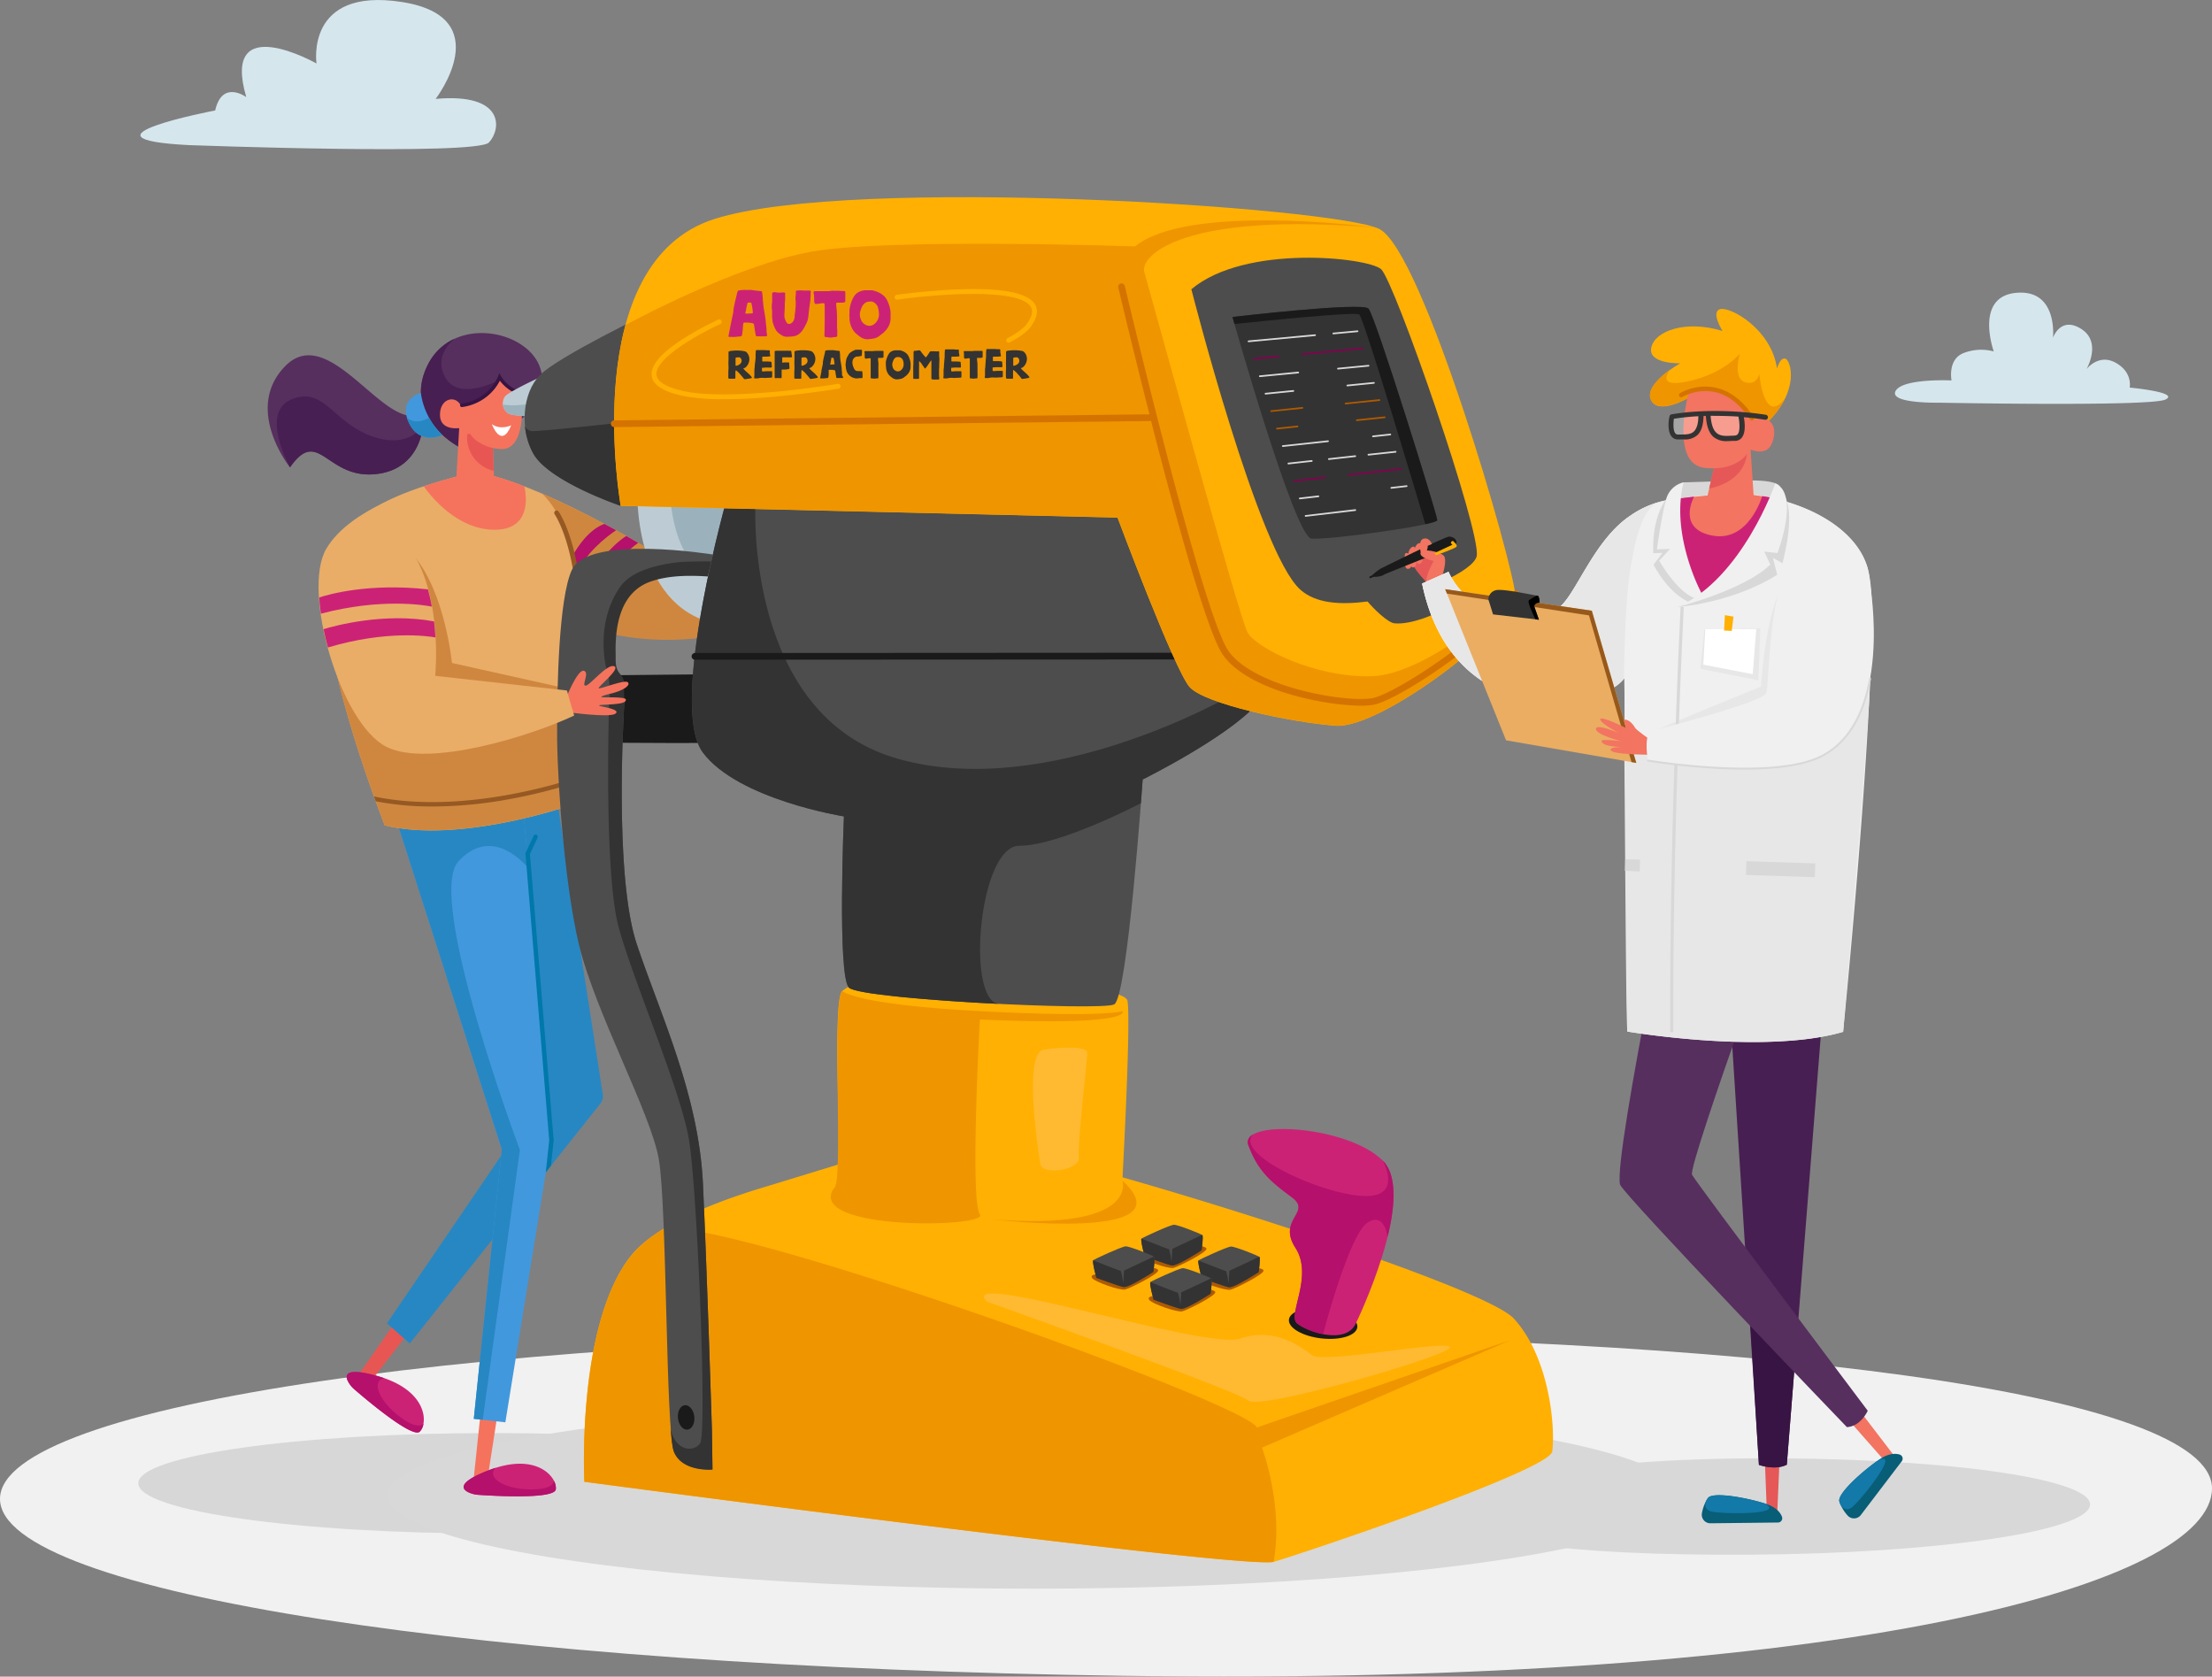 <svg xmlns="http://www.w3.org/2000/svg" viewBox="0 0 755.49 572.55"><rect x="0" y="0" width="755.49" height="572.55" fill="#808080" stroke="none"/><defs><style>.cls-1{fill:#d6e6ed;}.cls-2{fill:#f1f1f1;}.cls-3{fill:#d7d7d7;}.cls-4{fill:#d8d8d8;}.cls-5{fill:#f5735d;}.cls-6{fill:#cc2276;}.cls-7{fill:#b5106b;}.cls-8{fill:#e85653;}.cls-9{fill:#562f5e;}.cls-10{fill:#481f52;}.cls-11{fill:#2787c3;}.cls-12{fill:#4298dd;}.cls-13{fill:#0078aa;}.cls-14{fill:#e9ad68;}.cls-15{fill:#cf873f;}.cls-16{fill:#fff;}.cls-17{fill:#965923;}.cls-18{fill:#371443;}.cls-19{fill:#bdccd4;}.cls-20{fill:#9bb2bc;}.cls-21{fill:#1a1a1a;}.cls-22{fill:#ffb002;}.cls-23{fill:#4d4d4d;}.cls-24{fill:#333;}.cls-25{fill:#ef9500;}.cls-26{fill:#d57300;}.cls-27{fill:#ffba31;}.cls-28{fill:#af5a00;}.cls-29{fill:#81034f;}.cls-30{fill:#e55857;}.cls-31{fill:#085d77;}.cls-32{fill:#1279a9;}.cls-33{fill:#f27461;}.cls-34{fill:#ffb000;}.cls-35{fill:#f0f0f0;}.cls-36{fill:#e7e7e7;}.cls-37{opacity:0.3;}.cls-38{fill:#eaad62;}.cls-39{fill:#97591b;}</style></defs><g id="Capa_2" data-name="Capa 2"><g id="patient"><path class="cls-1" d="M64.68,49.56S162.75,53.2,167,48.65s5.47-17-18.21-14.88c0,0,21.55-27.93-11.54-33.09s-29.15,21-29.15,21S75.31,3.1,84.11,33.16c0,0-8.2-6.07-10.62,4.56C73.49,37.72,22.47,47.44,64.68,49.56Z"/><path class="cls-1" d="M662.43,137.51s-17.39.4-15-4,19.1-3.6,19.1-3.6-1.39-6.92,3.84-9.24a16.65,16.65,0,0,1,10.58-.67s-6.73-18.67,7.64-20,12.59,15.34,12.59,15.34,2.57-7.54,9.68-3,1.77,13.7,1.77,13.7,4.13-5.44,10-2.15,4.75,8.46,4.75,8.46,17.28,1.59,12.23,4.08S662.43,137.51,662.43,137.51Z"/><path class="cls-2" d="M755.49,508.26c0,32.26-122.22,67.61-371.87,64C165.59,569.18,0,544.09,0,511.84S165.56,455.5,383.62,455.5,755.49,476,755.49,508.26Z"/><path class="cls-3" d="M47.24,506.51c0,9.47,54.18,17.15,121,17.15s121-7.68,121-17.15-54.19-17.15-121-17.15S47.24,497,47.24,506.51Z"/><ellipse class="cls-4" cx="353.01" cy="510.68" rx="220.71" ry="31.82"/><g id="girl"><g id="girl_with_box" data-name="girl with box"><polygon class="cls-5" points="161.68 505.91 164.96 474.76 170.95 476.26 166.46 505.31 161.68 505.91"/><path class="cls-6" d="M161.45,510.14a9.05,9.05,0,0,0,1.8.32c4.16.29,26,1.67,26.58-1.85.59-3.9-6.22-12.91-22.77-6.59C153.89,507.05,158.9,509.4,161.45,510.14Z"/><path class="cls-7" d="M167.06,502c.75-.29,1.48-.54,2.2-.77-3.19,3.26,2.77,7.36,12.18,7.36,5.78,0,7.49-1.47,7.79-2.87a5,5,0,0,1,.6,2.87c-.55,3.52-22.42,2.14-26.58,1.85a9.05,9.05,0,0,1-1.8-.32C158.9,509.4,153.89,507.05,167.06,502Z"/><polygon class="cls-8" points="121.57 470.7 139.53 445.04 144.04 449.25 126.04 472.49 121.57 470.7"/><path class="cls-6" d="M119.72,473.07A8.28,8.28,0,0,0,121,474.4c3.15,2.74,19.83,17,22.37,14.47,2.82-2.76,2.77-14.06-14.26-18.93C115.52,466.06,118.13,471,119.72,473.07Z"/><path class="cls-7" d="M129.08,469.94c.77.22,1.51.45,2.22.7-4.5.7-2.2,7.55,5.33,13.19,4.63,3.47,6.87,3.32,8,2.38a5,5,0,0,1-1.25,2.66c-2.54,2.49-19.22-11.73-22.37-14.47a8.28,8.28,0,0,1-1.25-1.33C118.13,471,115.52,466.06,129.08,469.94Z"/><path class="cls-9" d="M97.26,125.18C111.34,110.5,128.72,142.55,141,142l4.52-.61c-2.08-4.29-2.74-9.7.27-16.16,8.45-18.12,35.35-12.58,38.94,1.2s-8.68,17.37-8.68,17.37L157.47,153a30.83,30.83,0,0,1-9.9-8.36l-3.28,1.77s-1.2,14.67-17.07,15.57-18.57-16.17-28.16-2.39C99.06,159.63,83.18,139.86,97.26,125.18Z"/><path class="cls-10" d="M99.51,136.41c11.11-4.65,14.08,7.79,27.56,12.58s18-4.49,18-4.49l-1.44-2.9,1.92-.26c-2.08-4.29-2.74-9.7.27-16.16a19.15,19.15,0,0,1,9.44-9.53c-3.65,3.12-6.08,7.68-3.3,13,4.64,8.84,18.72,1,18.72,1-.13,6.76-8.14,18.9-10.42,22L157.47,153a30.83,30.83,0,0,1-9.9-8.36l-3.28,1.77s-1.2,14.67-17.07,15.57-18.57-16.17-28.16-2.39l-.06-.08C94.87,151.54,91.27,139.86,99.51,136.41Z"/><path class="cls-11" d="M190.27,273.31l15.62,100.47a3.85,3.85,0,0,1-.79,3l-65.15,82-7.79-6.89,50-73.39L153.3,277.94Z"/><polygon class="cls-12" points="135.46 280.2 171.4 392.53 161.82 484.5 172.6 485.69 188.18 389.54 178.59 274.51 135.46 280.2"/><path class="cls-11" d="M164.87,484.83l-3.05-.34,9.58-92L135.46,280.2l43.13-5.69,1.83,21.92c-3.12-3.66-13.39-13.58-23.85-2.3-11.38,12.28,21,98.55,21,98.55Z"/><path class="cls-13" d="M187.58,389.38l-8.11-97.84a.63.63,0,0,1,.07-.38l2.72-5.74a.76.76,0,0,1,1-.36.75.75,0,0,1,.35,1L181,291.62l8.1,97.7a.38.38,0,0,1,0,.15l-.94,8.66-1.75,2.19Z"/><path class="cls-12" d="M151.05,148.54a24.72,24.72,0,0,1-7.31-14.32s-8.13,2-3.94,10.43C143.58,152.21,151.05,148.54,151.05,148.54Z"/><path class="cls-11" d="M146.54,142.64a23.73,23.73,0,0,0,4.51,5.9s-7.47,3.67-11.25-3.89a12.88,12.88,0,0,1-.82-2C141.91,145.19,145.75,143.12,146.54,142.64Z"/><path class="cls-14" d="M197.91,204.86s1.5,59.31-3.89,70.4c0,0-37.15,12.88-62.61,6.59,0,0-21.57-54.52-19.77-79.69s17.38-32.65,50.33-41c0,0,18,1.2,62.6,28.16S197.91,204.86,197.91,204.86Z"/><path class="cls-15" d="M185.11,168.51a326.51,326.51,0,0,1,39.46,20.77c24.24,14.64,34.68,24.79,20.67,27.59A93.3,93.3,0,0,1,198,213.56c-.21-.08-.07-8.7-.07-8.69C196.93,193.47,194,177,185.11,168.51Z"/><path class="cls-15" d="M154.36,226.39s-2.28-23.93-13-36.59c-6.87-8.13-20.94.37-29,6.4-.07.38-.15.76-.21,1.16l-.09.61q-.12.78-.21,1.59c0,.19,0,.39-.07.59q-.1,1-.18,2c-1.8,25.17,19.77,79.69,19.77,79.69,25.46,6.29,62.61-6.59,62.61-6.59.08-.18.17-.37.25-.57s0-.14.08-.21.11-.27.16-.42l.09-.27c.05-.14.09-.28.14-.42l.09-.31c0-.15.09-.3.13-.46l.09-.33.12-.49.09-.37c0-.17.08-.34.11-.52s.06-.26.08-.39l.12-.55c0-.13.05-.28.07-.41s.08-.39.11-.59.05-.28.07-.42.07-.42.11-.63l.06-.43c0-.22.07-.44.1-.67s0-.3.07-.45l.09-.69.06-.48.09-.72.06-.48c0-.25.06-.49.08-.75l.06-.49c0-.26.05-.52.08-.78s0-.33,0-.49.05-.55.08-.82,0-.34,0-.51.05-.55.07-.83c.6-7,.92-15.27,1.06-23.22Z"/><path class="cls-7" d="M206.41,178.89q2,1.05,4,2.18c-3.5,2.38-10.31,7.69-13.59,15-.34-2.06-.75-4.17-1.25-6.28C197.4,186.47,201.15,180.86,206.41,178.89Z"/><path class="cls-7" d="M205.81,199.35c-2.42,4.91-5.94,9.89-6.44,7.78,0-11.47,10.09-21.37,14.53-24.1q2,1.13,4.08,2.34C214.28,188.07,208.69,193,205.81,199.35Z"/><path class="cls-5" d="M178.14,135.06s2.1,18.88-7.19,18.28a18.78,18.78,0,0,1-13.78-7.19s-6.89,1.2-6.89-4.5,5.4-6.89,7.19-3c0,0,9.29-.3,13.18-9C170.65,129.67,173.65,133.87,178.14,135.06Z"/><path class="cls-5" d="M155.89,162.72l1-17.47,11.3,2.62.51,14.68c2.64.73,6.08,1.83,10.4,3.5.83,3.87,2.12,14.85-10.22,14.85-12.65,0-21.67-11.33-24.17-14.85C148.14,164.91,151.87,163.81,155.89,162.72Z"/><path class="cls-8" d="M159.52,149.22c0-.41-.09-.81.27-1a.75.75,0,0,1,1,.26,8.42,8.42,0,0,0,2.13,2.12,14.64,14.64,0,0,0,5.41,2.37h0l.27,7.8A11.7,11.7,0,0,1,159.52,149.22Z"/><path class="cls-16" d="M174.6,145.24S171,147,168,144.85C168,144.85,171.16,153.59,174.6,145.24Z"/><path class="cls-17" d="M196.24,265.74c-.08.57-.15,1.12-.24,1.66a171.57,171.57,0,0,1-21.77,5.45,146.68,146.68,0,0,1-26.47,2.55,99.43,99.43,0,0,1-19.44-1.78l-.6-1.66C157.3,278.27,191.62,267.3,196.24,265.74Z"/><path class="cls-18" d="M157.77,139h.08a17.09,17.09,0,0,0,12.88-9c3.3,4.53,9.41,5.91,9.68,6a.6.6,0,0,0,.71-.46.6.6,0,0,0-.45-.71c-.07,0-6.68-1.51-9.5-6.31l-.62-1.06-.45,1.14a16,16,0,0,1-12.4,9.21.6.6,0,0,0,.07,1.2Z"/><path class="cls-17" d="M197.88,207.43h0a.81.81,0,0,0,.77-.86c-1.18-22.16-7.6-31.52-7.88-31.9a.81.81,0,0,0-1.13-.2.82.82,0,0,0-.2,1.14c.06.09,6.43,9.42,7.58,31A.83.83,0,0,0,197.88,207.43Z"/></g></g><path class="cls-19" d="M186.19,128s-12.61,5.73-13.76,7.45a4.09,4.09,0,0,0,1.15,5.73c1.72,1.15,13.18,1.15,13.18,1.15Z"/><path class="cls-20" d="M173.58,141.2c1.13.76,6.53,1,10.06,1.1.42-1.91.75-5.38-2.61-4.54a26.23,26.23,0,0,1-9.29.4A4.18,4.18,0,0,0,173.58,141.2Z"/><path class="cls-21" d="M203.39,230.63c-1,2-.58,22.93-.58,22.93s54.5.64,56.76-.57c1.08-.58-2-17.24,0-22.93Z"/><path class="cls-22" d="M517.05,450.27c-8.14-8.87-83.61-34-133.66-48.23,0,0,2.87-52.17,1.72-60.19s-90-6.31-90-6.31a12.77,12.77,0,0,0-7.45,2.87c-3.44,2.86-.58,59-.58,59l-24.93,7.63h0c-20.67,6.1-39.07,14.2-46.72,23.87C196.85,452.46,199.58,506,199.58,506s226.22,30,235.51,27.32,94.26-31.17,95.07-37.7C531.26,486.88,529.07,463.39,517.05,450.27Z"/><path class="cls-19" d="M217.71,162.92s-3.05,38.18,21.38,48.36,35.13-53.45,35.13-53.45Z"/><path class="cls-20" d="M228.91,169s.51,22.91,14.25,28,38.19-24.44,38.19-24.44Z"/><path class="cls-23" d="M248.68,168.72S228,241,240.08,257s48.15,21.79,48.15,21.79-2.29,54.46,1.72,58.47,86,8,90.58,5.73,9.74-76.81,9.74-76.81,40.86-20.23,42.5-31.9S398,152.86,398,152.86Z"/><path class="cls-24" d="M390.27,266.18s29-14.35,39.1-25.85l-8.43-3.1S357.88,273.92,306.29,259,258,173.33,258,173.33L248.31,170c-2.72,9.85-19.31,72.19-8.23,87,12,16.06,48.15,21.79,48.15,21.79s-2.29,54.46,1.72,58.47c2.19,2.19,27.66,4.39,51.06,5.55h0c-11.15-1.62-6.63-54,7.13-54s41.53-14.53,41.53-14.53C390.06,269.3,390.27,266.18,390.27,266.18Z"/><path class="cls-21" d="M237.48,225.28a1.15,1.15,0,1,1,0-2.29l171.42-.1h0a1.15,1.15,0,0,1,0,2.3l-171.43.09Z"/><path class="cls-23" d="M212,172.73s-24.34-8.19-29.81-17.77c-4.59-8-4-20.64,2.29-26.94S222,106.69,222,106.69Z"/><path class="cls-24" d="M211.7,144.36s-25.8,2.86-29.81,2.86a2.69,2.69,0,0,1-2.6-1.8,24,24,0,0,0,2.89,9.54c5.47,9.58,29.81,17.77,29.81,17.77l1.6-10.57Z"/><path class="cls-22" d="M381.67,176.75l-169.68-4s-14.91-83.12,32.1-98,212.11-4,227,3.44,45.87,114.66,46.44,125S471.68,249,456.2,247.83s-44.72-7.45-49.87-13.18S381.67,176.75,381.67,176.75Z"/><path class="cls-25" d="M517.54,203.09c-3.09,2.8-30.64,27.29-49,27.83C449,231.49,429,221.17,426.1,216s-33.53-117.23-35.25-123,13.4-20.85,79.52-15.23l-.09,0c-6.18-.81-64.94-8-82.59,6.37,0,0-83.69-2.86-110.06,1.72s-64,25.14-64,25.15c-7.6,28.26-1.61,61.7-1.61,61.7l169.68,4s19.5,52.16,24.66,57.9,34.39,12,49.87,13.18,61.91-34.39,61.34-44.71Z"/><path class="cls-26" d="M518.38,201.82a1.15,1.15,0,0,0-1.56.46c-6.85,12.55-39.68,34.46-48,36.11-3.89.78-13.8.1-24.49-2.7-12.17-3.19-21-8-24.79-13.45-8.94-12.86-35.1-123.47-35.37-124.58a1.14,1.14,0,0,0-2.23.52c.44,1.86,4.9,20.7,10.65,43.31l-182.91,2.06a1.15,1.15,0,0,0,0,2.29h0l183.11-2.06a1,1,0,0,0,.34-.06c8.34,32.67,19.16,72.16,24.5,79.83,8.54,12.28,35,17.42,47.24,17.42a23.12,23.12,0,0,0,4.37-.33c4.39-.87,14.86-6.82,25.46-14.45,5.75-4.14,19.61-14.66,24.05-22.81A1.15,1.15,0,0,0,518.38,201.82Z"/><path class="cls-23" d="M471.68,91.9c-4.59-4-46.44-8.6-64.78,6.88,0,0,22.93,90,37.26,102.62,5.23,4.59,13.28,5.25,22.93,4,2,2.45,6.91,7.23,9.17,7.45,5.74.58,14.91-3.44,16.06-4.58.43-.44.29-5.82-.06-9.48,6.75-3,11.55-6.33,12.09-8.87C506.07,181.91,476.26,95.91,471.68,91.9Z"/><path class="cls-24" d="M420.94,108.24s21.21,75.1,26.95,75.67,43-4.58,43-6.3-21.21-69.94-23.5-72.24S420.94,108.24,420.94,108.24Z"/><path class="cls-21" d="M490.88,177.61c0-1.72-21.21-69.94-23.5-72.24s-46.44,2.87-46.44,2.87l.69,2.41c7.64-.81,41.07-4.29,42.6-3.27s19.83,62.36,22.58,71.63C489.33,178.45,490.88,178,490.88,177.61Z"/><path class="cls-6" d="M262,114.46a.39.39,0,0,1-.31.39,1.06,1.06,0,0,1-.31,0l-.34,0-.73,0-.41,0h-.41a5.83,5.83,0,0,0-.77,0,.51.51,0,0,1-.63-.49l-.31-1.78-.22-1.53a.67.67,0,0,0-.65-.7,8.4,8.4,0,0,0-1.6-.19c-.51,0-.85,0-1,0a.36.36,0,0,0-.44.33l-.07.49-.05.43c0,.16,0,.33-.05.51l0,.22,0,.21-.08.73-.09.72a2.79,2.79,0,0,1-.12.66.56.56,0,0,1-.53.41l-2,.19a6,6,0,0,1-.78,0l-.38,0-.41,0a.59.59,0,0,1-.2,0c-.24,0-.34-.17-.29-.41l.1-.46.07-.46.53-2.68.05-.2.05-.21a4.82,4.82,0,0,1,.1-.54l.19-.91.51-2.42c0-.08,0-.23.07-.46l0-.43c.19-1.21.42-2.35.7-3.43l.55-2.32.05-.19.07-.22a.71.71,0,0,1,.73-.58,13.21,13.21,0,0,1,2.46-.12l.32,0h.21l.25,0a6,6,0,0,1,.77,0l1.45.2,1.69.19a.81.81,0,0,1,.51.17l0,.07,0,.1a1.57,1.57,0,0,1,.08.31l.19,1.6,0,.58c0,.29.05.49.07.6l.1,1.16c.05.4.09.78.14,1.13l.17,1,.17,1,.19,1.23a9.47,9.47,0,0,1,.15,1.18l.07.73.07.72.1.85.07.87a3.44,3.44,0,0,0,0,.6Zm-4.88-7.95,0,0-.1-.87-.12-.87-.12-.56-.12-.55a.39.39,0,0,0-.36-.34l-.31,0-.34,0a.41.41,0,0,0-.39.29,1.19,1.19,0,0,0-.07.31l-.07.32a8.19,8.19,0,0,0-.22,1l-.17,1a2.88,2.88,0,0,0-.15.5c0,.28.07.4.34.37a.24.24,0,0,0,.15,0l1.71-.09a.39.39,0,0,0,.36-.44Z"/><path class="cls-6" d="M263.6,105.59v-1.44c0-.18,0-.41.07-.68s.05-.61.05-.65c0-.68,0-1.06,0-1.14l0-.7v-.7a.43.43,0,0,1,.41-.46,2.6,2.6,0,0,1,1.09.05,7.11,7.11,0,0,0,1.95,0l.41,0h.12l.15,0a.36.36,0,0,1,.31.39V101l0,.75q0,.94-.12,1.65l0,1.3-.07,1.5-.07,1.16,0,.38a3.55,3.55,0,0,0,.41,1.72l.14.29a2.57,2.57,0,0,0,.15.29,1.06,1.06,0,0,0,1.54.39,2.29,2.29,0,0,0,1.09-1.43,5.41,5.41,0,0,0,.17-.77l0-.41.05-.41.19-1.43c0-.39.05-.61.05-.68,0-.29.05-.58.07-.89l0-.89a3.15,3.15,0,0,0,0-.66,6.25,6.25,0,0,1,0-1.93,4.54,4.54,0,0,0,.05-.6l0-.58a.82.82,0,0,1,.08-.44,1.14,1.14,0,0,1,.41-.09,10.09,10.09,0,0,1,2.12,0l.39,0,.41,0H276l.24,0h.25c.32,0,.46.11.43.43l-.05.53,0,.53c0,.49-.06.84-.07,1.07v.43a2.58,2.58,0,0,1-.05.44l-.32,2.34-.21,1.79-.1,1q-.07.63-.15,1a5.78,5.78,0,0,1-.53,1.6q-.6,1.25-1,1.86a6.21,6.21,0,0,1-1.5,1.78,4.23,4.23,0,0,1-1.52.75l-.1,0-.12,0-.19.05a2.69,2.69,0,0,1-.78.1L269,115a3.46,3.46,0,0,1-2-.5,10.24,10.24,0,0,1-1.43-1.07,3.46,3.46,0,0,1-.65-.89,10.53,10.53,0,0,1-1.09-2.92c0-.13,0-.34-.07-.63l0-.31-.05-.34a3.82,3.82,0,0,1,0-.58v-.36l0-.44c0-.61,0-1.07-.07-1.38Z"/><path class="cls-6" d="M285.89,108.32c0,1,0,1.62,0,1.91v.87c0,.28,0,.57,0,.89a9.19,9.19,0,0,1,.07,1.82c0,.06,0,.33,0,.82a.43.43,0,0,1-.44.43l-.67.07-.68.1a3.65,3.65,0,0,1-1.09,0l-.55-.08-.56-.07c-.26,0-.39-.17-.39-.46,0-.9.05-1.41.05-1.52a5.22,5.22,0,0,0,0-.72l.05-2.68v-.27l0-.24a1.39,1.39,0,0,0,0-.27v-.19l0-.75,0-.75a3.75,3.75,0,0,1,0-.58v-1c0-.11,0-.67-.05-1.67a.51.51,0,0,0,0-.19.29.29,0,0,0-.29-.24h-.2l-.19,0a2.43,2.43,0,0,0-.39,0,11.37,11.37,0,0,1-1.73.24h-.08l-.09,0c-.23,0-.37-.09-.41-.28a1.71,1.71,0,0,1-.17-.8c0-.16,0-.76-.05-1.79a5.18,5.18,0,0,0-.15-.82v0a.15.15,0,0,1,0-.08q-.12-.56.51-.6l.7,0,.7,0h.63l.6,0c.34,0,.75,0,1.23,0l.75,0c.34,0,.68-.07,1-.12s.58,0,1.21,0l.49,0h.5l1.31.07a4.33,4.33,0,0,0,.72,0,.43.43,0,0,1,.48.46l0,1.3v1.5l0,.2a.42.42,0,0,1-.41.43,1.87,1.87,0,0,1-.62.1l-1.36,0h-.21a.52.52,0,0,0-.25,0,.28.28,0,0,0-.26.31V104c.05.75.12,1.51.22,2.27a.62.62,0,0,1,0,.21Z"/><path class="cls-6" d="M290.07,108.06c0-.28.05-.67.07-1.19l0-.36v-.31a2.77,2.77,0,0,1,0-.49,13.34,13.34,0,0,1,.65-2.65,10.43,10.43,0,0,1,.92-1.89,4.08,4.08,0,0,1,2-1.64,6.21,6.21,0,0,1,1.62-.41l.26,0,.32,0,.58,0H297l.29,0h.21l.34,0,.36.08a10.77,10.77,0,0,1,1.84.63,7.19,7.19,0,0,1,2.08,1.44,6,6,0,0,1,.91,1.36,12.56,12.56,0,0,1,.95,2.73,8.06,8.06,0,0,1,.19,2.22c0,.18,0,.55,0,1.11a6.89,6.89,0,0,1-.17,1.4,6,6,0,0,1-1,2.1l-.12.2-.07.09-.1.12-.53.58-.17.17-.19.19c-.16.15-.32.28-.46.39l-.46.34-.43.34a4.64,4.64,0,0,1-2.13,1l-1.57.22a4.27,4.27,0,0,1-3.07-.87l-.38-.29-.39-.31c-.13-.1-.27-.21-.41-.34l-.19-.15-.15-.14a6.47,6.47,0,0,1-1.4-2.1,8.13,8.13,0,0,1-.63-2.59,1.13,1.13,0,0,1,0-.45v-.51Zm10.09-1.16,0-.24a2.81,2.81,0,0,0-.05-.49l-.19-.94a3,3,0,0,0-2.2-2.27,1.53,1.53,0,0,0-.46,0,4.24,4.24,0,0,0-.77.07l-.29.07-.29.1a3.15,3.15,0,0,0-1.4,1.35,8.16,8.16,0,0,0-.82,2.39,3.19,3.19,0,0,0,0,.63,3.57,3.57,0,0,0,.27,1.31,3.13,3.13,0,0,0,1.5,1.93,2.67,2.67,0,0,0,2.94,0,4.32,4.32,0,0,0,1.48-1.81,4.84,4.84,0,0,0,.33-1.84Z"/><path class="cls-24" d="M251.16,127.33c0,.08,0,.17,0,.27a2.53,2.53,0,0,1,0,.28v.9a1.42,1.42,0,0,1,0,.26.24.24,0,0,1-.24.27h-.45l-.25,0h-.83l-.32,0c-.19,0-.29-.1-.31-.31s0-.32,0-.57v-.57l0-.29v-.29a11.39,11.39,0,0,1,.06-1.29v-.51s0-.13,0-.34a18.83,18.83,0,0,1,0-2.25v-.13l0-1.62s0-.32,0-.8l0-.2A.29.29,0,0,1,249,120a2.05,2.05,0,0,1,.7-.18l1.33-.12h.67a1.23,1.23,0,0,1,.27,0,12.91,12.91,0,0,1,1.47.1,8.5,8.5,0,0,1,1,.19,1.12,1.12,0,0,1,.41.2,2.86,2.86,0,0,1,.83,1.15,3.39,3.39,0,0,1,.26,1.5,3.81,3.81,0,0,1-1.06,2.39,1.72,1.72,0,0,1-.77.5c-.13,0-.19.08-.19.14s0,.1.12.19l.45.48a3.09,3.09,0,0,0,.32.29l.29.26.43.39a4.59,4.59,0,0,1,.42.39l.41.44.18.23.21.22,0,.05a.18.18,0,0,1-.07.28l-.41.12-.87.14-.88.13h-.09l-.08,0a.27.27,0,0,1-.28-.15l-.19-.25c-.09-.11-.19-.22-.27-.33l-.48-.56c-.28-.33-.54-.63-.78-.89l-.24-.22-.24-.21-.41-.37,0,0-.06,0a.17.17,0,0,0-.12,0s-.07.09-.07.22Zm.06-5v2.35c0,.16.08.24.25.22a.05.05,0,0,0,0,0h0a2.84,2.84,0,0,0,1.29-.61,1.35,1.35,0,0,0,.39-.47,1.44,1.44,0,0,0,0-1.25.92.92,0,0,0-.68-.55,2,2,0,0,0-.28,0h-.14l-.16,0a2.71,2.71,0,0,0-.52.09A.26.26,0,0,0,251.22,122.28Z"/><path class="cls-24" d="M263.07,121.4v.09a.23.23,0,0,1-.2.23h-.23l-.67.06h-.66l-.37,0-.37,0a.26.26,0,0,0-.23.3,5.42,5.42,0,0,0,0,.57V123a1.06,1.06,0,0,0,0,.24.19.19,0,0,0,.19.19.28.28,0,0,0,.13,0h.81c.33,0,.55,0,.64,0l1.12.08a.3.3,0,0,1,.29.31l.08,1.13c0,.17,0,.28,0,.32a.22.22,0,0,1-.18.24l-.21,0-.19,0a1.43,1.43,0,0,1-.39,0h-.07l-.06,0h-.13a5.85,5.85,0,0,0-.8,0l-.4,0-.39.06-.36,0c-.12,0-.18.1-.18.19q0,.47,0,.51a2.3,2.3,0,0,0,0,.33c0,.12.08.2.24.22a2,2,0,0,0,.64,0,5,5,0,0,1,.93-.06h1.32a.45.45,0,0,1,.17,0,.22.22,0,0,1,.19.22v.18l0,.42v.42a3,3,0,0,1,0,.51v.18a.25.25,0,0,1-.2.23,4.63,4.63,0,0,1-.73.07h-.53l-.48.05a8,8,0,0,1-1,0,5.44,5.44,0,0,0-1.74.12,2.91,2.91,0,0,1-.79.06.37.37,0,0,0-.21,0h-.2c-.19,0-.28-.08-.27-.26a2.29,2.29,0,0,1,.07-.55v-1.23c0-.57,0-1.06.07-1.47s.05-.83.09-1.24L258,123l.07-.82c0-.4,0-.67,0-.79s0-.36,0-.57l.06-.53,0-.4a.33.33,0,0,1,.35-.34h.22a4.42,4.42,0,0,1,.49,0h.25l.24,0,.44,0,.25,0h.2a5.91,5.91,0,0,1,.65,0,6.26,6.26,0,0,0,1,.07,3.52,3.52,0,0,1,.43,0,.26.26,0,0,1,.28.22,1.22,1.22,0,0,1,0,.22v.38l0,.17Z"/><path class="cls-24" d="M270.51,121.76c0,.16-.1.25-.25.25a5.69,5.69,0,0,1-1.07,0l-.15,0h-1.46l-.13,0h-.13a.17.17,0,0,0-.16.18c0,.06,0,.41,0,1a4.26,4.26,0,0,0,0,.43.22.22,0,0,0,0,.12c0,.09.09.13.17.1a4,4,0,0,1,.63-.08h.6l.6,0h.16c.15,0,.24.1.24.23a.49.49,0,0,1,0,.15l0,.07v.07c0,.32.06.71.07,1.18a.76.76,0,0,1,0,.3.23.23,0,0,1-.22.25,8.7,8.7,0,0,1-1.49.19h-.72l-.08,0a.17.17,0,0,0-.16.18v1.38l0,.25,0,.82c0,.2-.07.29-.26.29l-.56,0a4,4,0,0,0-1,0,1.32,1.32,0,0,1-.37,0c-.1,0-.17-.09-.19-.25l0-.17V128l0-.36s0-.31,0-.8l0-.33v-.32c0-.22,0-.71,0-1.48,0-.45,0-.74,0-.87v-.39a1.79,1.79,0,0,1,0-.23v-.16l0-.43v-.45s0-.36,0-1c0-.27,0-.44,0-.52v-.31a.88.88,0,0,1,0-.17v-.13a.21.21,0,0,1,.24-.23,7,7,0,0,1,1-.06h1l.35,0h.26l.26,0h.88a3.11,3.11,0,0,1,.57,0,2.48,2.48,0,0,0,.75,0h.07c.21,0,.31.1.31.29Z"/><path class="cls-24" d="M273.68,127.33c0,.08,0,.17,0,.27a2.53,2.53,0,0,1,0,.28v.9a1.42,1.42,0,0,1,0,.26.24.24,0,0,1-.24.27H273l-.25,0h-.83l-.31,0c-.2,0-.3-.1-.32-.31s0-.32,0-.57v-.57l0-.29v-.29a11.39,11.39,0,0,1,.06-1.29v-.51s0-.13,0-.34a18.83,18.83,0,0,1,0-2.25v-.13l0-1.62s0-.32,0-.8l0-.2a.28.28,0,0,1,.18-.24,2.05,2.05,0,0,1,.7-.18l1.33-.12h.67l.28,0a12.89,12.89,0,0,1,1.46.1,8.5,8.5,0,0,1,1,.19,1.12,1.12,0,0,1,.41.2,2.86,2.86,0,0,1,.83,1.15,3.25,3.25,0,0,1,.26,1.5,3.81,3.81,0,0,1-1.06,2.39,1.67,1.67,0,0,1-.77.5c-.12,0-.19.08-.19.14s0,.1.12.19l.45.48a3.09,3.09,0,0,0,.32.29l.29.26.43.39a4.59,4.59,0,0,1,.42.39l.41.44.19.23.2.22,0,.05c.07.13.05.22-.07.28l-.41.12-.87.14-.88.13h-.09l-.08,0a.27.27,0,0,1-.28-.15l-.19-.25c-.09-.11-.19-.22-.27-.33l-.48-.56c-.28-.33-.54-.63-.78-.89l-.24-.22-.24-.21-.41-.37,0,0-.06,0a.17.17,0,0,0-.12,0s-.07.09-.07.22Zm.06-5v2.35c0,.16.08.24.25.22l0,0h0a2.84,2.84,0,0,0,1.29-.61,1.35,1.35,0,0,0,.39-.47,1.44,1.44,0,0,0,0-1.25.9.9,0,0,0-.68-.55,2,2,0,0,0-.28,0h-.14l-.16,0a2.71,2.71,0,0,0-.52.09A.26.26,0,0,0,273.74,122.28Z"/><path class="cls-24" d="M288,128.85a.23.23,0,0,1-.19.23.54.54,0,0,1-.19,0h-.2l-.43,0h-1a.3.3,0,0,1-.38-.29l-.18-1.07-.13-.91a.59.59,0,0,0-.11-.29.52.52,0,0,0-.29-.13,4.8,4.8,0,0,0-1-.12h-.61c-.16,0-.24,0-.26.2l0,.29,0,.26,0,.3,0,.13v.13l0,.44-.05.43a1.41,1.41,0,0,1-.08.4.32.32,0,0,1-.32.24l-1.21.12a3.28,3.28,0,0,1-.47,0h-.23l-.24,0h-.12a.18.18,0,0,1-.17-.25l.05-.28.05-.27.32-1.61,0-.12,0-.13c0-.12,0-.23.06-.32l.12-.55.3-1.44s0-.15,0-.28l0-.26c.12-.73.26-1.41.42-2.06l.34-1.39,0-.12,0-.13a.42.42,0,0,1,.44-.34,7.87,7.87,0,0,1,1.47-.08l.19,0h.28a3.13,3.13,0,0,1,.46,0l.87.12,1,.11a.53.53,0,0,1,.3.1v0l0,.06a1,1,0,0,1,0,.18l.12,1,0,.35c0,.17,0,.29,0,.36l.06.7c0,.24.06.46.09.68l.1.58.1.58.11.74a6.52,6.52,0,0,1,.09.71l0,.43.05.44.06.5,0,.52a3,3,0,0,0,0,.37ZM285,124.08v0l-.06-.52-.07-.52-.07-.33-.08-.34a.22.22,0,0,0-.21-.2h-.19l-.2,0a.25.25,0,0,0-.24.18.78.78,0,0,0,0,.19l0,.18c-.05.19-.09.39-.13.63l-.1.62a1.71,1.71,0,0,0-.09.3c0,.17,0,.24.2.22h.09l1-.06a.23.23,0,0,0,.21-.26Z"/><path class="cls-24" d="M288.8,125a9.94,9.94,0,0,1,.17-1.82c0-.26.11-.52.18-.77a.58.58,0,0,1,.08-.23l.1-.23.53-.92a2.51,2.51,0,0,1,.92-.87L291,120l.27-.15.52-.24a1.85,1.85,0,0,1,.5-.18l.24,0,.25,0a1.28,1.28,0,0,1,.39,0h.35l.34,0,.18,0h.09l.07,0a.29.29,0,0,1,.2.29,6.42,6.42,0,0,1,0,.74l-.05.35,0,.36,0,.15a.34.34,0,0,1-.29.26l-1,.16-.37,0a1.72,1.72,0,0,0-1.3.94,2.24,2.24,0,0,0-.26,1,4.35,4.35,0,0,0,.29,1.55l.32.73a1.58,1.58,0,0,0,.62.64,2.33,2.33,0,0,0,.52.13l.18,0,.17,0a1.86,1.86,0,0,1,.35,0,1.91,1.91,0,0,0,.62,0c.2,0,.31.08.32.26a6.12,6.12,0,0,1,.07.81,4.46,4.46,0,0,1,0,.5l0,.5a.28.28,0,0,1-.25.31h-.06l-.07,0-.16,0-.14,0-.16,0-.47.05-.46.06a2.33,2.33,0,0,1-.8-.06,4,4,0,0,1-1.29-.49,3.6,3.6,0,0,1-1.71-2.45l-.13-.61a3.64,3.64,0,0,1,0-.45V125Z"/><path class="cls-24" d="M300,125.17c0,.59,0,1,0,1.14v.52a5.17,5.17,0,0,0,0,.54,5.65,5.65,0,0,1,0,1.09s0,.2,0,.49a.26.26,0,0,1-.26.26l-.4,0-.41.06a2,2,0,0,1-.65,0l-.34-.05-.33,0c-.15,0-.23-.1-.23-.28,0-.54,0-.84,0-.91a4.26,4.26,0,0,0,0-.43l0-1.61v-.16l0-.15a.86.86,0,0,0,0-.16V125l0-.45a2.18,2.18,0,0,1,0-.35v-.61c0-.06,0-.4,0-1a.2.2,0,0,0,0-.11c0-.1-.08-.15-.17-.15h-.12l-.11,0-.24,0a8.06,8.06,0,0,1-1,.14h0l-.06,0a.23.23,0,0,1-.25-.18,1.14,1.14,0,0,1-.1-.48c0-.09,0-.45,0-1.07,0-.17-.05-.34-.08-.49v0a.05.05,0,0,1,0,0c-.05-.22.05-.34.31-.36l.42,0h1.16l.73,0,.45,0,.61-.08h.73l.29,0h.3l.78,0a3.23,3.23,0,0,0,.44,0,.26.26,0,0,1,.29.27v1.8a.26.26,0,0,1-.25.26,1,1,0,0,1-.37.06l-.82,0h-.13a.33.33,0,0,0-.14,0,.17.17,0,0,0-.16.19v.23c0,.45.07.91.13,1.36,0,0,0,0,0,.13Z"/><path class="cls-24" d="M302.55,125c0-.17,0-.4,0-.71l0-.22v-.19a2.19,2.19,0,0,1,0-.29A8,8,0,0,1,303,122a5.92,5.92,0,0,1,.56-1.13,2.35,2.35,0,0,1,1.18-1,4.07,4.07,0,0,1,1-.25H307l.2,0,.22,0a7.49,7.49,0,0,1,1.1.38,4.14,4.14,0,0,1,1.25.87,3.21,3.21,0,0,1,.55.81,7.57,7.57,0,0,1,.56,1.64,4.56,4.56,0,0,1,.12,1.33c0,.11,0,.33,0,.67a3.93,3.93,0,0,1-.11.84,3.78,3.78,0,0,1-.6,1.26l-.08.12,0,0-.06.08-.32.34-.1.11-.11.11a2.6,2.6,0,0,1-.28.23l-.28.21-.26.2a2.75,2.75,0,0,1-1.27.58l-.94.13a2.6,2.6,0,0,1-1.84-.52l-.24-.18-.23-.18a2.25,2.25,0,0,1-.24-.21l-.12-.08-.09-.09a3.82,3.82,0,0,1-.84-1.26,4.63,4.63,0,0,1-.37-1.55.66.66,0,0,1,0-.28V125Zm6.06-.7,0-.14a2.64,2.64,0,0,0,0-.29l-.12-.57a1.8,1.8,0,0,0-1.32-1.36,1,1,0,0,0-.27,0,2.69,2.69,0,0,0-.47,0l-.17,0-.18.06a1.93,1.93,0,0,0-.84.81,5,5,0,0,0-.49,1.44,1.6,1.6,0,0,0,0,.37,2.14,2.14,0,0,0,.16.79,1.84,1.84,0,0,0,.89,1.15,1.67,1.67,0,0,0,1,.27,1.59,1.59,0,0,0,.74-.27,2.62,2.62,0,0,0,.89-1.08,3.09,3.09,0,0,0,.2-1.1Z"/><path class="cls-24" d="M312.42,129.37l-.3,0a.23.23,0,0,1-.21-.26c0-.17,0-.4,0-.68v-.68l0-.21v-.18s0-.28,0-.69l0-.14V126l0-.32a13.13,13.13,0,0,1,.06-1.37c0-.41,0-.65,0-.71,0-.23,0-.49.05-.79v-.76c0-.49,0-.74,0-.76a4.41,4.41,0,0,0,0-.49v-.29a.92.92,0,0,1,0-.19.62.62,0,0,1,.06-.29.28.28,0,0,1,.26-.25l.1,0,.11,0h.2l1-.13h.39a.31.31,0,0,1,.2.15,1.41,1.41,0,0,0,.16.21l.15.19a13.5,13.5,0,0,0,1.23,1.52l.09.1.07.11a.19.19,0,0,0,.29,0l.06-.06,0,0,.24-.32.23-.32.31-.46.14-.23.16-.25,0,0h0a.55.55,0,0,1,.58-.34.93.93,0,0,0,.42,0l.2,0,.2,0,.16,0a.38.38,0,0,1,.15,0,4,4,0,0,0,1.23,0h0c.23,0,.35.08.35.29,0,0,0,0,0,0v0c0,.6,0,.93,0,1,0,.26,0,.63.08,1.11a5.78,5.78,0,0,1,0,.64v.13l-.06,1.42,0,.84-.06.7,0,.82,0,.28v1c0,.32,0,.55.06.7v.46a.24.24,0,0,1-.22.26l-.17,0-.18,0a1.19,1.19,0,0,1-.36,0,.69.69,0,0,0-.27,0,2.66,2.66,0,0,1-.71,0l-.23-.05h-.24a.29.29,0,0,1-.29-.32,3.13,3.13,0,0,0,0-.41v-.61a2.35,2.35,0,0,1,0-.26l0-.23v-.85c0-.76,0-1.18,0-1.28q0-.81,0-.93a.75.75,0,0,0,0-.3V124c0-.29,0-.45,0-.46a1.55,1.55,0,0,0,0-.31s0-.07-.08-.1-.09,0-.1.06l-.33.45-.92,1.37-.52.68-.07.08a.18.18,0,0,1-.25,0l-.05-.06,0,0-.81-1.17-.12-.19-.13-.19a2.37,2.37,0,0,0-.41-.48l-.27-.29s-.07,0-.1,0-.06,0-.06.11a4.13,4.13,0,0,1,0,.47l0,.14v.13a.92.92,0,0,0,0,.19,2.64,2.64,0,0,1,0,.77V126q0,.26,0,2.13,0,.12,0,.84l0,.08v.11a.23.23,0,0,1-.22.21l-1.16,0Z"/><path class="cls-24" d="M327.68,121.4v.09a.24.24,0,0,1-.2.23h-.23l-.67.06h-.67l-.36,0-.38,0a.27.27,0,0,0-.23.3,5.42,5.42,0,0,0,0,.57V123a1.12,1.12,0,0,0,0,.24.18.18,0,0,0,.19.19.28.28,0,0,0,.13,0h.81c.33,0,.54,0,.64,0l1.11.08c.18,0,.27.12.29.31l.09,1.13c0,.17,0,.28,0,.32a.22.22,0,0,1-.19.24l-.2,0-.19,0a1.43,1.43,0,0,1-.39,0h-.07l-.06,0H327a5.85,5.85,0,0,0-.8,0l-.4,0-.4.06-.36,0c-.11,0-.17.1-.17.19q0,.47,0,.51a1.78,1.78,0,0,0,0,.33c0,.12.09.2.25.22a2,2,0,0,0,.64,0,4.9,4.9,0,0,1,.93-.06H328a.53.53,0,0,1,.18,0,.23.23,0,0,1,.19.22v.18l0,.42v.42a3,3,0,0,1,0,.51v.18a.25.25,0,0,1-.21.23,4.38,4.38,0,0,1-.72.07h-.54l-.48.05a7.91,7.91,0,0,1-1,0,5.42,5.42,0,0,0-1.74.12,3,3,0,0,1-.8.06.34.34,0,0,0-.2,0h-.2c-.2,0-.29-.08-.28-.26a4.11,4.11,0,0,1,.07-.55v-1.23c0-.57,0-1.06.08-1.47s0-.83.08-1.24l.13-1.71.08-.82c0-.4,0-.67,0-.79s0-.36,0-.57l.06-.53,0-.4a.33.33,0,0,1,.35-.34h.22a4.28,4.28,0,0,1,.49,0h.24l.25,0,.44,0,.24,0h.2a6.08,6.08,0,0,1,.66,0,6.23,6.23,0,0,0,1,.07,3.67,3.67,0,0,1,.44,0,.25.25,0,0,1,.27.22,1.22,1.22,0,0,1,0,.22v.55Z"/><path class="cls-24" d="M333.85,125.17c0,.59,0,1,0,1.14v.52a5.17,5.17,0,0,0,0,.54,5.65,5.65,0,0,1,0,1.09s0,.2,0,.49a.26.26,0,0,1-.26.26l-.4,0-.41.06a2,2,0,0,1-.65,0l-.34-.05-.33,0c-.15,0-.23-.1-.23-.28,0-.54,0-.84,0-.91a4.26,4.26,0,0,0,0-.43l0-1.61v-.16l0-.15a.86.86,0,0,0,0-.16V125l0-.45a2.18,2.18,0,0,1,0-.35v-.61c0-.06,0-.4,0-1a.2.2,0,0,0,0-.11c0-.1-.08-.15-.17-.15H331l-.11,0-.24,0a8.06,8.06,0,0,1-1,.14h0l-.06,0a.23.23,0,0,1-.25-.18,1.14,1.14,0,0,1-.1-.48c0-.09,0-.45,0-1.07,0-.17-.05-.34-.08-.49v0a.05.05,0,0,1,0,0c-.05-.22.05-.34.31-.36l.42,0H331l.73,0,.45,0,.61-.08h.73l.29,0h.3l.78,0a3.23,3.23,0,0,0,.44,0,.26.26,0,0,1,.29.27v1.8a.26.26,0,0,1-.25.26,1,1,0,0,1-.37.06l-.82,0H334a.33.33,0,0,0-.14,0,.17.17,0,0,0-.16.19v.23c0,.45.07.91.13,1.36,0,0,0,0,0,.13Z"/><path class="cls-24" d="M341.85,121.4v.09a.23.23,0,0,1-.2.23h-.23l-.67.06h-.66l-.37,0-.37,0a.27.27,0,0,0-.24.3v.8a1.12,1.12,0,0,0,0,.24.19.19,0,0,0,.19.19.28.28,0,0,0,.13,0h.81c.33,0,.55,0,.64,0l1.12.08a.3.3,0,0,1,.29.31l.08,1.13c0,.17,0,.28,0,.32a.22.22,0,0,1-.18.24l-.21,0-.19,0a1.43,1.43,0,0,1-.39,0h-.07l-.06,0h-.13a5.85,5.85,0,0,0-.8,0l-.4,0-.39.06-.36,0c-.12,0-.18.1-.18.19q0,.47,0,.51a2.3,2.3,0,0,0,0,.33c0,.12.08.2.24.22a2,2,0,0,0,.64,0,5,5,0,0,1,.93-.06h1.32a.49.49,0,0,1,.17,0,.22.22,0,0,1,.19.22v.18l0,.42v.42a3,3,0,0,1,0,.51v.18a.25.25,0,0,1-.2.23,4.63,4.63,0,0,1-.73.07h-.53l-.48.05a8.09,8.09,0,0,1-1,0,5.42,5.42,0,0,0-1.74.12,2.91,2.91,0,0,1-.79.06.37.37,0,0,0-.21,0h-.2c-.19,0-.28-.08-.28-.26a2.91,2.91,0,0,1,.08-.55v-1.23c0-.57,0-1.06.07-1.47s.05-.83.09-1.24l.13-1.71.07-.82c0-.4,0-.67,0-.79s0-.36,0-.57l.06-.53,0-.4a.33.33,0,0,1,.35-.34h.22a4.42,4.42,0,0,1,.49,0h.25l.24,0,.44,0,.25,0h.2a5.91,5.91,0,0,1,.65,0,6.26,6.26,0,0,0,1,.07,3.52,3.52,0,0,1,.43,0,.26.26,0,0,1,.28.22,1,1,0,0,1,0,.22v.55Z"/><path class="cls-24" d="M346,127.33c0,.08,0,.17,0,.27a2.53,2.53,0,0,1,0,.28v.9a1.42,1.42,0,0,1,0,.26.24.24,0,0,1-.24.27h-.45l-.25,0h-.82l-.32,0c-.2,0-.3-.1-.32-.31s0-.32-.05-.57v-.57l0-.29v-.29a11.39,11.39,0,0,1,.06-1.29v-.51s0-.13,0-.34a21.23,21.23,0,0,1,0-2.25v-.13l0-1.62s0-.32,0-.8l0-.2a.28.28,0,0,1,.18-.24,2.05,2.05,0,0,1,.7-.18l1.33-.12h.67a1.35,1.35,0,0,1,.28,0,12.89,12.89,0,0,1,1.46.1,8.5,8.5,0,0,1,1,.19,1.12,1.12,0,0,1,.41.2,2.86,2.86,0,0,1,.83,1.15,3.25,3.25,0,0,1,.26,1.5,3.81,3.81,0,0,1-1.06,2.39,1.67,1.67,0,0,1-.77.5c-.12,0-.19.08-.19.14s0,.1.12.19l.45.48a3.09,3.09,0,0,0,.32.29l.29.26.43.39a4.59,4.59,0,0,1,.42.39l.41.44.19.23.2.22,0,.05c.07.13.05.22-.07.28l-.41.12-.87.14-.88.13h-.09l-.08,0a.27.27,0,0,1-.28-.15l-.19-.25c-.09-.11-.19-.22-.27-.33s-.36-.44-.48-.56c-.28-.33-.54-.63-.78-.89l-.23-.22-.25-.21-.41-.37,0,0-.06,0a.15.15,0,0,0-.11,0s-.08.09-.08.22Zm.06-5v2.35c0,.16.08.24.25.22l0,0h0a2.84,2.84,0,0,0,1.29-.61,1.35,1.35,0,0,0,.39-.47,1.44,1.44,0,0,0,0-1.25.9.9,0,0,0-.68-.55,2,2,0,0,0-.28,0H347l-.16,0a2.84,2.84,0,0,0-.52.09A.26.26,0,0,0,346.07,122.28Z"/><path class="cls-22" d="M344.5,117.05a.84.84,0,0,1-.39-1.58c3.31-1.72,5.56-3.39,6.68-5,1.7-2.35,2.12-4.27,1.25-5.7-4.13-6.8-34.28-4.07-45.54-2.45a.84.84,0,0,1-.95-.71.83.83,0,0,1,.71-.94c.1,0,10.43-1.49,21.28-1.87,14.83-.53,23.55,1.19,25.93,5.11,1.24,2,.8,4.59-1.32,7.54-1.28,1.78-3.73,3.62-7.27,5.46A.75.75,0,0,1,344.5,117.05Z"/><path class="cls-22" d="M247.27,136.33a70.24,70.24,0,0,1-14-1.13c-6.86-1.48-10.36-3.77-10.71-7-.38-3.56,3.4-7.87,11.23-12.81a108.68,108.68,0,0,1,11.56-6.26.84.84,0,0,1,.69,1.53c-6.28,2.84-22.44,11.49-21.82,17.37.26,2.35,3.51,4.27,9.4,5.55,9.69,2.09,29.33,1.15,52.52-2.5a.83.83,0,0,1,.95.7.82.82,0,0,1-.69.95C271.31,135.1,257.69,136.33,247.27,136.33Z"/><path class="cls-25" d="M431,494.34l84.84-36.69-86.56,29.81c-4-8.6-185.7-73.36-203-67.59A42.12,42.12,0,0,0,215.43,429C196.85,452.46,199.58,506,199.58,506S424.31,535.86,435,533.35v0C438.43,513.83,431,494.34,431,494.34Z"/><path class="cls-25" d="M285.36,404.91a4.89,4.89,0,0,1-.92,1.42h0c-7.8,14.05,53.67,12.9,50.23,8.31s0-66.5,0-66.5c53.31,2.3,48.72-2.86,48.72-2.86s-5.73,2.29-48.72,0-47-6.88-47-6.88C284.22,341.27,287.66,399.18,285.36,404.91Z"/><path class="cls-27" d="M355.3,397.46c-.11-.81-6.3-37.84,1.15-39s14.91-1.14,14.91,1.15-3.44,31-2.87,35.54S355.88,401.47,355.3,397.46Z"/><path class="cls-27" d="M337,444.46s85.42,30.39,89.43,33.83,71.09-16.05,68.79-18.35-43,5.73-47,2.87-12.61-9.75-24.65-5.73S326.07,433,337,444.46Z"/><path class="cls-25" d="M383.39,403.19s5.74,17.2-44.71,13.18C338.68,416.37,406.33,424.4,383.39,403.19Z"/><path class="cls-21" d="M463.58,453.22c-.32,2.83-5.8,4.55-12.25,3.82s-11.43-3.6-11.11-6.43,5.8-4.54,12.25-3.82S463.9,450.39,463.58,453.22Z"/><path class="cls-28" d="M410.73,435.21s-2.6,0-1.74,1.3,9.55,4.34,11.28,3.9,11.28-5.2,11.28-6.5-6.94-1.3-6.94-1.3Z"/><path class="cls-23" d="M410.44,436.44s-1.52-5.58-1.11-6,9.8-4.72,11.1-4.77,9.24,3.11,9.69,3.53-.23,5.22-.23,5.22-8.47,5.53-10.22,5.17S410.44,436.44,410.44,436.44Z"/><path class="cls-24" d="M410.44,436.44s7.48,2.75,9.23,3.12,10.22-5.17,10.22-5.17.68-4.81.23-5.22l-.05,0-10.18,4.78-.27,4.35s-.6-4.32-1-4.3-9.26-3.55-9.26-3.55C408.92,430.86,410.44,436.44,410.44,436.44Z"/><path class="cls-6" d="M463.08,451.92s21.21-43.57,9.17-55.61S423,382,426.39,391.15s8,12.61,14.9,17.77-5.15,7.45,1.15,17.2-2.87,22.93.57,25.8S459.64,459.37,463.08,451.92Z"/><path class="cls-7" d="M464.8,408.35c-14.91-1.15-43.27-14.42-36.83-21-1.54.91-2.18,2.17-1.58,3.77,3.44,9.17,8,12.61,14.9,17.77s-5.15,7.45,1.15,17.2-2.87,22.93.57,25.8a22.37,22.37,0,0,0,8.89,3.67c0-.06,8.89-34.06,15.19-38.07,4.82-3.07,6.37,2.15,6.84,4.79,2.58-10.52,3.33-21-1.68-26C472.25,396.31,479.7,409.49,464.8,408.35Z"/><path class="cls-28" d="M394.24,442.58s-2.6,0-1.73,1.3,9.54,4.34,11.28,3.91,11.28-5.21,11.28-6.51-6.94-1.3-6.94-1.3Z"/><path class="cls-23" d="M394,443.82s-1.52-5.59-1.1-6,9.8-4.72,11.1-4.77,9.24,3.12,9.69,3.53-.23,5.22-.23,5.22-8.47,5.54-10.22,5.17S394,443.82,394,443.82Z"/><path class="cls-24" d="M394,443.82s7.49,2.75,9.24,3.11,10.22-5.17,10.22-5.17.68-4.8.23-5.22l-.06,0-10.18,4.78-.26,4.35s-.6-4.32-1-4.3-9.25-3.55-9.25-3.55C392.43,438.23,394,443.82,394,443.82Z"/><path class="cls-28" d="M391.24,427.76s-2.61,0-1.74,1.3,9.54,4.33,11.28,3.9,11.28-5.2,11.28-6.51-6.94-1.3-6.94-1.3Z"/><path class="cls-23" d="M390.94,429s-1.51-5.58-1.1-6,9.8-4.72,11.1-4.77,9.24,3.11,9.69,3.53-.23,5.21-.23,5.21-8.47,5.54-10.22,5.18S390.94,429,390.94,429Z"/><path class="cls-24" d="M390.94,429s7.49,2.75,9.24,3.12,10.22-5.18,10.22-5.18.68-4.8.23-5.21c0,0,0,0-.06-.05l-10.17,4.78-.27,4.36s-.6-4.32-1-4.31-9.26-3.54-9.26-3.54C389.43,423.41,390.94,429,390.94,429Z"/><path class="cls-28" d="M374.75,435.13s-2.6,0-1.73,1.3,9.54,4.34,11.28,3.91,11.27-5.21,11.27-6.51-6.94-1.3-6.94-1.3Z"/><path class="cls-23" d="M374.46,436.37s-1.52-5.59-1.1-6,9.8-4.72,11.1-4.77,9.24,3.11,9.69,3.53-.23,5.22-.23,5.22-8.47,5.54-10.22,5.17S374.46,436.37,374.46,436.37Z"/><path class="cls-24" d="M374.46,436.37s7.49,2.74,9.24,3.11,10.22-5.17,10.22-5.17.68-4.8.23-5.22l-.06,0-10.18,4.78-.26,4.35s-.6-4.32-1-4.3-9.25-3.55-9.25-3.55C372.94,430.78,374.46,436.37,374.46,436.37Z"/><path class="cls-4" d="M455.39,114.16a.28.28,0,0,1-.28-.26.28.28,0,0,1,.26-.31l8.26-.76a.29.29,0,0,1,.31.26.3.3,0,0,1-.26.31l-8.26.76Z"/><path class="cls-4" d="M426.39,116.84a.29.29,0,0,1,0-.57l22.73-2.1a.3.3,0,0,1,.32.26.29.29,0,0,1-.26.31l-22.73,2.1Z"/><path class="cls-29" d="M444.81,121.24a.29.29,0,0,1-.29-.26.28.28,0,0,1,.26-.31l20.71-2a.28.28,0,0,1,.31.26.28.28,0,0,1-.26.31l-20.7,2Z"/><path class="cls-29" d="M428.34,122.8a.29.29,0,0,1-.29-.26.28.28,0,0,1,.26-.31l8.31-.79a.28.28,0,0,1,.31.26.28.28,0,0,1-.25.31l-8.31.79Z"/><path class="cls-4" d="M456.93,126.17a.29.29,0,0,1,0-.57l10.45-1a.28.28,0,0,1,.31.26.29.29,0,0,1-.25.31l-10.45,1Z"/><path class="cls-4" d="M430.29,128.76a.29.29,0,0,1-.29-.26.3.3,0,0,1,.26-.31l13.11-1.28a.3.3,0,0,1,.31.26.29.29,0,0,1-.26.32l-13.1,1.27Z"/><path class="cls-4" d="M460.18,131.93a.29.29,0,0,1-.29-.25.3.3,0,0,1,.26-.32l9.06-.9a.28.28,0,0,1,.32.25.3.3,0,0,1-.26.32l-9.06.9Z"/><path class="cls-4" d="M432.24,134.73a.29.29,0,0,1,0-.58l9.46-.94a.28.28,0,0,1,.31.25.29.29,0,0,1-.25.32l-9.46.94Z"/><path class="cls-28" d="M459.52,138.09a.29.29,0,0,1,0-.57l11.59-1.19a.29.29,0,0,1,.31.26.28.28,0,0,1-.26.31l-11.58,1.19Z"/><path class="cls-28" d="M434.19,140.69a.29.29,0,0,1-.29-.26.28.28,0,0,1,.26-.31L444.78,139a.27.27,0,0,1,.31.25.28.28,0,0,1-.25.32l-10.62,1.09Z"/><path class="cls-28" d="M463.41,143.78a.29.29,0,0,1-.29-.25.3.3,0,0,1,.26-.32l9.56-1a.29.29,0,0,1,.06.57l-9.56,1Z"/><path class="cls-28" d="M436.13,146.65a.29.29,0,0,1-.28-.26.28.28,0,0,1,.26-.31l7-.74a.3.3,0,0,1,.32.26.28.28,0,0,1-.26.31l-7,.74Z"/><path class="cls-4" d="M468.93,149.29a.29.29,0,0,1-.29-.25.3.3,0,0,1,.26-.32l5.9-.64a.29.29,0,0,1,.32.26.28.28,0,0,1-.26.31l-5.9.64Z"/><path class="cls-4" d="M438.08,152.61a.29.29,0,0,1,0-.57l15.46-1.66a.28.28,0,0,1,.32.25.3.3,0,0,1-.26.32l-15.45,1.66Z"/><path class="cls-4" d="M467.38,155.56a.29.29,0,0,1-.29-.26.29.29,0,0,1,.26-.31l9.31-1a.29.29,0,0,1,.07.57l-9.32,1Z"/><path class="cls-4" d="M453.87,157.05a.29.29,0,0,1-.29-.26.28.28,0,0,1,.26-.31l9-1a.3.3,0,0,1,.32.26.28.28,0,0,1-.25.31l-9,1Z"/><path class="cls-4" d="M440,158.57a.29.29,0,0,1,0-.57l8-.88a.29.29,0,0,1,.31.25.28.28,0,0,1-.25.32l-8,.88Z"/><path class="cls-29" d="M460.6,162.43a.28.28,0,0,1-.28-.25.29.29,0,0,1,.25-.32l18-2a.28.28,0,0,1,.31.25.28.28,0,0,1-.25.32l-17.95,2Z"/><path class="cls-29" d="M442,164.54a.29.29,0,0,1,0-.58l10.58-1.19a.28.28,0,0,1,.31.25.28.28,0,0,1-.25.32L442,164.53Z"/><path class="cls-4" d="M475.2,166.89a.29.29,0,0,1-.29-.26.3.3,0,0,1,.25-.32l5.23-.6a.31.31,0,0,1,.32.25.3.3,0,0,1-.26.32l-5.22.6Z"/><path class="cls-4" d="M443.93,170.5a.28.28,0,0,1-.28-.26.27.27,0,0,1,.25-.31l6.3-.73a.29.29,0,1,1,.07.57l-6.31.73Z"/><path class="cls-4" d="M445.88,176.46a.29.29,0,0,1,0-.57l17-2a.29.29,0,0,1,.07.57l-17,2Z"/><path class="cls-23" d="M240.09,404.31c-1.42-30.62-14.6-57.93-22.61-81.95-7.7-23.11-4.51-78-4.25-82.16l.19-.11-1.72-6.88s-6.31-13.76-.57-27.51,31.24-11.18,31.24-11.18l1.15-5.16s-42.43-6.88-48.16,5.16c-4.6,9.66-5.07,41.29-5.08,53.38,0,1.46,0,3,0,4.72v0h0c.31,19.29,3,51.35,7.4,69.7,5.65,23.55,24.49,57.46,27.32,73.47s2.35,92.78,5.18,99.85,13.18,6.12,13.18,6.12l-.22-13.45S241.5,434.92,240.09,404.31Z"/><path class="cls-24" d="M243.16,488.35s-1.66-53.43-3.07-84-14.6-57.93-22.61-81.95-4.24-82.42-4.24-82.42h0s-.13-4.2-.12-5.9a5.65,5.65,0,0,0-.42-2.68,13.38,13.38,0,0,0-1.21-1.62c-1.49-2-1.17-4.27-1.22-6.58-.23-9.39,1.54-21,12-24.63,4.8-1.68,10.9-2.29,19.5-1.72l1.15-5.16c-3.65,0-7.23.06-10.66.23-8.39.91-16.81,3.22-20.46,8.5-8.48,12.24-5.18,26.84-4.24,29.67.88,2.64.65,9,.62,9.8l-.15.09s-1.88,57.93,3.3,76.77,21.19,55.57,24,72.53,6.24,100.14,3.77,103.61c-2.36,3.3-8.86,2.4-10.08-5.38.31,4.16.68,7.08,1.13,8.21,2.82,7.06,13.18,6.12,13.18,6.12Z"/><path class="cls-21" d="M237.13,483.7c.26,2.31-.77,4.32-2.31,4.49s-3-1.55-3.26-3.85.77-4.32,2.31-4.49S236.86,481.4,237.13,483.7Z"/><path class="cls-5" d="M193.28,238.48s4-10,6.12-9.43-.9,5.09.59,5.09,7.49-7.79,9.89-6.59c2,1-6,7.19-5.39,7.49s8.69-3,9.88-2.1-1.19,3-6.89,4.19c0,0-2.39.6-2.09.9s8.38-.3,8.38.9-2.09,1.5-8.38,1.8c0,0-1.2,0-.6.3s7.49,1.2,5.39,2.69-16.78-.59-16.78-.59Z"/><path class="cls-14" d="M193.64,235.79l-45-5s2.84-28-9-44l4-19.92s-24,6.59-32.2,20.52c-8.47,14.32,4.79,59.91,20.67,67.7,14.17,7,48.61-3.52,64-10.75C195.22,241.32,194.43,238.78,193.64,235.79Z"/><path class="cls-6" d="M112,221.1c-.57-2.09-1.07-4.19-1.49-6.26,3.55-1.08,20.64-5.81,37.73-2.65.23,1.91.38,3.75.48,5.48C146.32,217.24,132,215.12,112,221.1Z"/><path class="cls-6" d="M109.6,209.56c-.27-1.89-.47-3.74-.58-5.54,3.08-1,16.68-5,37.15-2.77.53,2,1,3.94,1.32,5.89C145.17,206.68,130.23,204.11,109.6,209.56Z"/><path class="cls-4" d="M497.48,516.7c0,9.08,36.25,14.59,100.37,14.19s116.06-8.09,116-17.17S661.77,497.58,597.64,498,497.42,507.61,497.48,516.7Z"/><polygon class="cls-30" points="606.97 517.41 608.22 488.82 602.4 489.44 603.48 516.85 606.97 517.41"/><path class="cls-31" d="M607.24,519.91a1.47,1.47,0,0,0,1.37-2c-.57-1.43-2-3.3-5.75-4.48-6.66-2.1-17.8-4.06-19.5-1.93a13.49,13.49,0,0,0-2.06,5.11,2.92,2.92,0,0,0,2.88,3.56Z"/><path class="cls-32" d="M584.53,516.16c-2.36-.57-2.29-2.33-1.83-3.64a6.5,6.5,0,0,1,.66-1c1.67-2.1,12.51-.23,19.2,1.84C610.5,517.36,588.26,517.06,584.53,516.16Z"/><polygon class="cls-33" points="647.39 497.71 629.29 474.05 626.2 479.02 644.79 500.13 647.39 497.71"/><path class="cls-31" d="M649.52,499a1.47,1.47,0,0,0-.74-2.31c-1.48-.43-3.87-.42-7.07,1.79-5.75,4-14.15,11.54-13.51,14.19a13.53,13.53,0,0,0,2.76,4.76,2.93,2.93,0,0,0,4.59-.08Z"/><path class="cls-32" d="M632.6,514.65c-1.9,1.51-3.25.37-4-.8a7.17,7.17,0,0,1-.4-1.15c-.63-2.61,7.51-10,13.25-14C649.51,494.89,635.6,512.26,632.6,514.65Z"/><path class="cls-10" d="M587.18,287.23l13.57,213s5.46,2,9.52-.06L627.2,286.59Z"/><path class="cls-18" d="M613.26,462.45l-3,37.71c-4.06,2.06-9.52.06-9.52.06l-3.46-56.94C602.31,449.17,608.05,456.73,613.26,462.45Z"/><path class="cls-9" d="M615.32,291.42S576.24,398.1,577.91,401.17s60,80.57,60,80.57-2.3,5.3-7.11,5.6c0,0-76.69-79.74-77.49-82.85-2.44-9.51,23-130.28,23-130.28Z"/><path class="cls-21" d="M468,197.43a.32.32,0,0,1-.26-.19.33.33,0,0,1,.15-.44l5.05-2.42a.34.34,0,0,1,.45.16.32.32,0,0,1-.16.44l-5.05,2.42A.29.29,0,0,1,468,197.43Z"/><path class="cls-30" d="M487.12,198.72s-4.95-5-4.8-7,4.23-3,4.23-3l4.5,2.33,0,6.93Z"/><path class="cls-33" d="M481.3,189.2s-1.4-1-1.5.3-.34,4.65,1,4.75,1.48-1.9,1.48-1.9Z"/><path class="cls-33" d="M485.69,190.19s.61,1.79-.77,2.36-3-4.9-.84-6.75S485.69,190.19,485.69,190.19Z"/><path class="cls-33" d="M483.6,191.37s.61,1.79-.77,2.36-3-4.9-.84-6.74S483.6,191.37,483.6,191.37Z"/><path class="cls-21" d="M471.44,194.23s22.19-11.07,23.52-11,2.61.86,2.51,2.19-24.13,10.26-24.85,10.87-4.08,1-4,.37S471.44,194.23,471.44,194.23Z"/><path class="cls-33" d="M492.66,196.45s1.71-5.22.48-6.64-7.35-2.63-7.92-1.25c-.81,1.94,4.45,3,4.45,3s-3,5.12-2.57,7.83S492.66,196.45,492.66,196.45Z"/><path class="cls-33" d="M485.22,188.56s-1-4.09,1-4.61,2.84,1.81,2.84,1.81l-1.44.61S487.83,189.42,485.22,188.56Z"/><path class="cls-34" d="M496.19,184.68s1.9,1.48,1.18,2.1-6.89,2.83-6.89,2.83l-.61-.71,6.22-2.89S494.81,185.25,496.19,184.68Z"/><path class="cls-4" d="M607.84,166.47s.85-2.79-12.48-2.37c-9.76.31-17.11.53-20.35.62-1.19,0-4.74,7.34-4.74,7.34l37.55,3.45Z"/><path class="cls-35" d="M593.5,168.35s-10.6.58-23,2.24a32.41,32.41,0,0,0-13.76,5.57c-11.24,7.55-17.34,23.59-22.58,29.66-12.73,14.74-34.05,1.74-39.45-10.55l-9,4c10.35,50.2,59.7,43.76,69.08,32.26l1,120.72s42.61-54.56,69.46-62.45c0,0,7.64-32.35,10.52-50.15,0,0,6.34-31,2-45.95C634.11,180.75,616.94,170.09,593.5,168.35Z"/><path class="cls-35" d="M593.5,168.35s-10.6.58-23,2.24a32.41,32.41,0,0,0-13.76,5.57c-11.24,7.55-17.34,23.59-22.58,29.66-12.73,14.74-34.05,1.74-39.45-10.55l-9,4c10.35,50.2,60.58,44,69.08,32.26l1,120.72s46.87,8,73.71.11c0,0,14.08-140.18,8.3-158.66C633.8,180.84,616.94,170.09,593.5,168.35Z"/><path class="cls-36" d="M554.62,231.85c.17-7.78.48-26.58,2.08-36.67,1.7-10.71,4-20.73,9.31-23.56a35.53,35.53,0,0,0-9.23,4.54c-11.24,7.55-17.34,23.59-22.58,29.66-12.73,14.74-34.05,1.74-39.45-10.55l-9,4C496,249.06,545.5,243.39,554.62,231.85Z"/><path class="cls-36" d="M639.23,213.41l-30.62-13s-5.22,7.48-7.16,34.06c0,0-27.58,11.07-36.73,15.37l-1.24,5.76-8.74-1.27c.27,23.69.58,96.65,1.09,97.93h0s2.93.5,7.75,1.13c1.5.19,3.19.4,5,.61l1.12.12c2.28.26,4.77.5,7.41.73l1.34.11c1.35.11,2.73.22,4.14.31.94.07,1.9.13,2.86.18q3.63.21,7.43.32l1.51,0a165.74,165.74,0,0,0,21.33-.8l1.47-.17c2.43-.31,4.8-.69,7.07-1.16,1.82-.37,3.58-.8,5.25-1.3,0,0,6-71.14,8.88-112.61C638.91,230,639.21,220.93,639.23,213.41Z"/><path class="cls-4" d="M570.45,352.46C570.2,279.92,574,207.89,574,207.17l1.08.05c0,.72-3.83,72.73-3.58,145.24Z"/><path class="cls-22" d="M576.81,135.78s-10.47,6.24-12.95.74,10-12.46,10-12.46-11.12.32-9.88-5.39,11.82-9.49,24.33-5.65c0,0-4.2-6.62-.72-7.47s17.42,6.84,19.33,20.29c0,0,1.05-3.89,2.84-3.39s5.29,10.75-6.43,22.09c0,0-7.83,4.07-12.57-.46S576.81,135.78,576.81,135.78Z"/><path class="cls-25" d="M590.75,144.08c4.74,4.53,12.57.46,12.57.46a30.17,30.17,0,0,0,6.42-8.61c-7.33,9.79-8.87-8.29-8.87-8.29s-.78,4.23-4.94,2.85-1.7-9.74-1.7-9.74-5.37,6.81-17.67,9.46c-9.87,2.13-7.46-2.17-6.13-4-3.49,2.5-8.18,6.68-6.57,10.26,2.48,5.5,12.95-.74,12.95-.74S586,139.56,590.75,144.08Z"/><polygon class="cls-33" points="597.72 150.7 599.32 175.06 587.25 181.58 581.77 175.44 585.87 157.72 597.72 150.7"/><path class="cls-30" d="M583.76,166.82c2.83-.54,12.72-3.16,13-13.14l-10.95,4.18Z"/><path class="cls-33" d="M576.77,133.93s-6.69,24.52,5.48,25.85,15.48-6.31,15.48-6.31S603,155.9,605,151.8s1.47-10.61-6.47-8.4C598.52,143.4,590.59,128.67,576.77,133.93Z"/><path class="cls-26" d="M598.23,143.57a.75.75,0,0,1-.56-.34c-4.19-6.46-9.34-9.72-15.28-9.69a16.73,16.73,0,0,0-7.79,2,.76.76,0,0,1-.8-1.3,18,18,0,0,1,8.51-2.22c8.14-.07,13.54,5.61,16.64,10.38a.76.76,0,0,1-.72,1.18Z"/><g class="cls-37"><path class="cls-16" d="M583.46,140.62s-.77,8,4.78,9,6.35-1.07,6.75-2.1-.67-6-.67-6Z"/></g><g class="cls-37"><path class="cls-16" d="M581,140.84s.66,7.39-4.26,7.83-4.92.44-5.54-1-.45-4.92-.45-4.92Z"/></g><path class="cls-24" d="M571,149.15a2.68,2.68,0,0,0,2.14.91h2.18a6.19,6.19,0,0,0,4.51-1.58c1.28-1.28,1.92-3.4,2-6.43l.79,0c.23,3.42,1.06,5.75,2.55,7.1a6.82,6.82,0,0,0,5.06,1.46c.43,0,.86,0,1.27-.06l1.14,0a2.89,2.89,0,0,0,2.29-1.14c1.37-1.79,1-5.25.65-6.94,4.38.37,7.18.85,7.24.87h.18a.85.85,0,0,0,.81-.7.86.86,0,0,0-.69-1c-.16,0-16.16-2.81-32.22-.16a.82.82,0,0,0-.69.77.84.84,0,0,0-.08.2C569.79,144.22,569.54,147.54,571,149.15ZM584.25,142c3.5,0,6.74.07,9.5.26.39,1.89.64,4.89-.24,6-.46.59-1.31.48-2.17.53-1.86.1-3.79.22-5.1-1C585.12,146.83,584.45,144.85,584.25,142Zm-12.55,1c2.82-.44,5.64-.72,8.36-.87,0,2.48-.55,4.22-1.47,5.15-1.1,1.1-2.81,1.09-4.46,1.09-.74,0-1.48.14-1.89-.33C571.46,147.16,571.46,144.85,571.7,143Z"/><path class="cls-33" d="M573.65,170.19h0l1-.12h.07l1-.11h0l.94-.1h.08c7.5-.85,13.6-1.28,15.85-1.43h.35l.33,0h.25A111,111,0,0,1,604.9,170c3.74,15.43-24.34,33.66-24.34,33.66C570.18,191.91,571.94,175.4,573.65,170.19Z"/><path class="cls-4" d="M572.91,207.3s26.35-9.71,34.43-34.8l.35-4.91s6.86,2.12,1.11,24.74l-3.28-1.83,1.47,5.75S594.06,205.17,572.91,207.3Z"/><path class="cls-4" d="M569,170.57s-4.78,5.48-4.37,18.33l3.21-.1-3.09,4s5.51,11.41,14.59,13.7l1.91-.71-7.62-17.13L571.75,168Z"/><path class="cls-6" d="M601.38,186.94l-20.82,16.68-11.49-32.78c.49-.1,1-.19,1.47-.25,2.82-.38,5.54-.7,8.06-1-.46.86-5.63,11.1,6.28,13.31,12.33,2.3,16.94-13.26,17-13.51,1.37.22,2.71.47,4,.74Z"/><path class="cls-35" d="M606.33,165.06s-11.2,32.53-33.42,42.24c0,0,23-5.87,31.72-14.52l-2.07-4.43,4.52.5S614.81,168.65,606.33,165.06Z"/><path class="cls-35" d="M581.13,202.54s-10.69-19.67-6.12-37.83a8,8,0,0,0-6,6c-1.51,5.28-3.11,16.89-3.11,16.89l4.5-.15-3.73,4s6.81,12,13.28,13.1Z"/><polygon class="cls-36" points="601.23 214.64 582.14 214.98 580.73 228.39 600.56 232.32 601.23 214.64"/><polygon class="cls-16" points="599.83 214.85 582.43 214.86 581.75 226.97 598.63 230.21 599.83 214.85"/><polygon class="cls-34" points="592.06 210.56 591.46 215.44 588.84 215.3 589.13 210.06 592.06 210.56"/><polygon class="cls-38" points="493.59 201.19 514.38 252.81 558.86 260.52 543.67 208.55 493.59 201.19"/><polygon class="cls-39" points="543.67 208.55 493.59 201.19 494.19 202.7 542.7 210.15 557.24 260.24 558.86 260.52 543.67 208.55"/><path class="cls-24" d="M525.6,211.62,524,207.05s.11-1.33,1.81-1.22c0,0,0-2.43-.79-2.44s-11.89-2.52-14.15-1.83a3.27,3.27,0,0,0-2.52,3.24c.2.44,1.58,5,1.58,5Z"/><path d="M525.84,205.83s0-2.43-.79-2.44h-.11a15.35,15.35,0,0,0-2.78,1.63c-.59.56,1.68,5.28,2.26,6.46l1.18.15L524,207.05S524.14,205.72,525.84,205.83Z"/><path class="cls-33" d="M554.53,245.75l.86,2.86s-8.82-4.38-8.85-3,6.55,4.81,6.55,4.81-7.91-3.51-8-1.52,8.57,4.2,8.57,4.2-6.65-.82-6.66-.15.62,2,7.28,2.17c0,0-5.33-.13-4,1.24s13.2,1.36,13.2,1.36l.22-5.05s-4.77-3.31-5.24-4.12C556.56,245.23,554.53,245.75,554.53,245.75Z"/><path class="cls-35" d="M638.73,199.8s8,45.35-16.3,58.27c-16.72,8.88-59.58,1.65-59.58,1.65s-1.46-7.46.73-10c0,0,38.81-9.85,39.71-13.13s.82-29.34,6.29-40.29S628.16,189,628.16,189Z"/><path class="cls-4" d="M590.32,262.71a236,236,0,0,1-27.52-2.66.34.34,0,0,1-.28-.39.33.33,0,0,1,.39-.27c.43.07,42.93,7.11,59.37-1.62,8.36-4.44,13.78-13.23,16.12-26.13a.34.34,0,0,1,.66.12c-2.38,13.11-7.92,22.06-16.47,26.6C615.07,262.36,602.2,263.1,590.32,262.71Z"/><rect class="cls-4" x="605.82" y="285.06" width="4.71" height="23.54" transform="translate(291.32 894.81) rotate(-88.1)"/><polygon class="cls-4" points="555.09 293.42 560.16 293.55 560.03 297.58 554.96 297.37 555.09 293.42"/></g></g></svg>